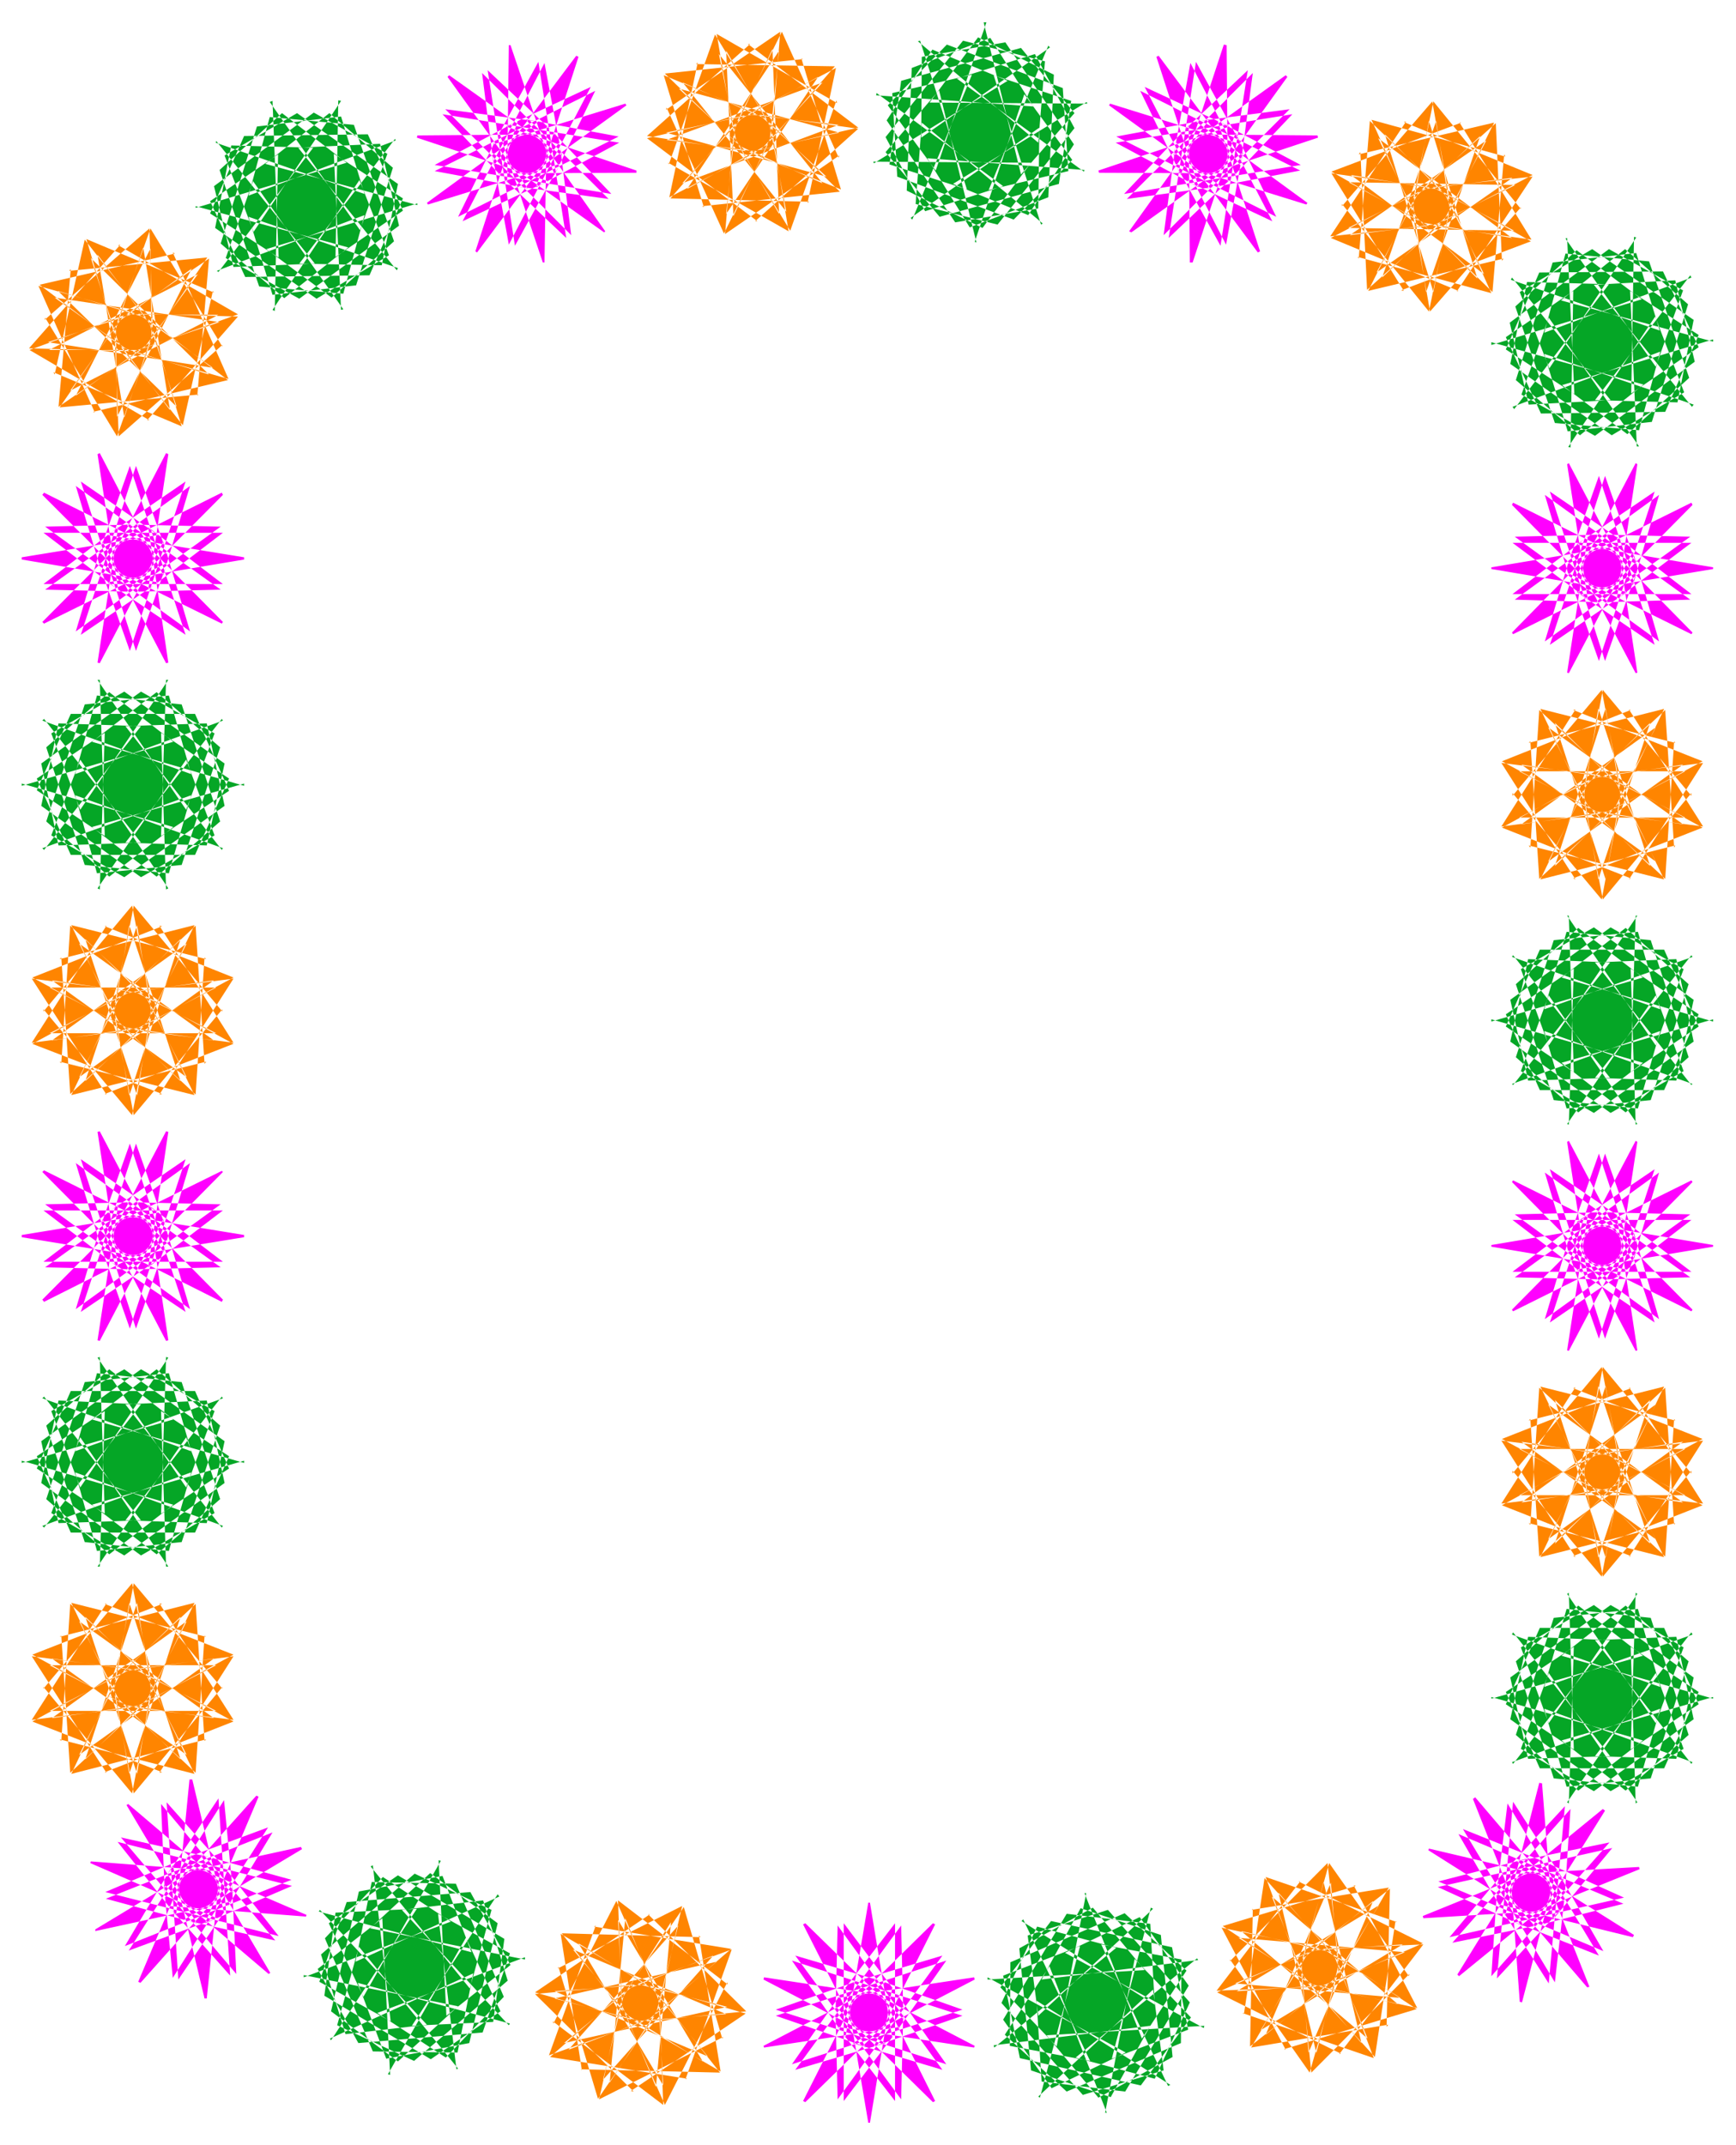 <svg xmlns="http://www.w3.org/2000/svg" width="493.465" height="609.743" fill-rule="evenodd" stroke-linecap="round" preserveAspectRatio="none" viewBox="0 0 3115 3849"><style>.brush1{fill:#f0f}.pen1{stroke:none}.brush2{fill:#05a626}.pen2{stroke:none}.brush3{fill:#ff8500}.pen3{stroke:none}</style><path d="m524 3384-156 67 96-227-4-2-164 183-7-168 205 245-164-37 212-127-2-4-242 53 94-140 21 318-111-125 247 19 1-3-228-98 159-59-171 270-16-167 188 160 3-2-125-212 163 45-299 119 86-145 57 239h4l25-244 104 132-311-79 155-66-96 227 4 2 164-184 8 168-207-245 166 37-212 128v3l244-53-95 140-21-318 111 125-247-19-1 3 227 99-158 58 171-270 16 167-188-160-3 2 126 212-163-44 299-119-87 144-57-239h-5l-24 244-105-132 313 79z" class="pen1 brush1"/><path d="m844 3395 72 131-115 91-14-279 4 1-139 244-62-132 124-86 191 114-20 149-146 7 154-236 3 4-258 117 29-143 151 3 86 203-104 109-123-80 265-100v4l-278-56 108-99 121 90-51 215-149 28-51-136 273 73-2 3-192-207 146-17 44 144-168 144-138-64 39-141 178 219-3 1-33-279 129 71-49 142-223 19-73-133 116-91 14 281-4-1 140-245 62 132-125 86-191-114 20-149 146-7-154 236-2-3 257-117-28 142-152-2-86-203 104-110 122 80-264 100v-4l277 56-108 99-120-90 50-215 150-28 52 137-274-73 2-3 192 206-146 17-44-143 168-145 138 65-39 141-178-219 4-2 32 280-128-71 49-143 222-18z" class="pen2 brush2"/><path d="m1286 3520-126 107 179-18-176-174h3l-206 140 173 49-105-126 275 116-165 13 155 90-39-244 3 3-249-7 109 140-8-164 152 254-140-86 72 164 112-220 1 4-197-151 6 178 89-139-27 296-63-152-39 174 223-112-2 3-69-236-101 147 154-60-198 223 39-159-134 118 246 39-3 1 83-233-169 62 161 41-293 65 127-105-179 17 177 175-5-1 206-139-172-50 104 127-275-117 166-12-155-91 38 244-2-1 250 6-111-140 9 163-152-255 140 86-72-162-113 220-1-4 198 150-6-177-90 137 28-295 62 152 40-174-223 112 1-3 71 237 101-147-154 59 197-223-40 159 135-117-246-40 3-2-84 233 169-60-159-42 291-66z" class="pen3 brush3"/><path d="m1698 3518-97 138-40-242h-3l-41 242-96-138 306 99-159 55 110-219-4-2-175 172 4-168 188 259-161-48 219-114-1-4-245 37 103-134v319l-103-133 245 37 1-3-219-114 161-48-188 258-4-167 175 172 4-2-110-220 159 56-306 98 96-138 41 243h3l40-243 97 138-306-98 160-56-111 220 4 2 176-172-4 167-190-258 162 48-219 114 1 3 244-37-101 133v-319l101 134-244-37-1 4 219 114-162 48 190-259 4 168-176-172-4 2 111 219-160-55 306-99z" class="pen1 brush1"/><path d="m2018 3433 111 103-80 122-103-261h3l-53 275-101-106 91-119 217 47 29 148-137 52 70-271 4 2-206 192-19-144 144-46 147 166-63 137-142-38 218-178 2 3-281 35 70-128 144 48 21 219-133 73-93-112 283-17-1 4-249-135 134-64 88 123-114 190-150-18-9-145 240 151-4 2-120-254 144 27-1 150-205 87-111-102 80-123 103 263h-3l53-276 101 105-90 122-217-49-30-148 138-53-72 272-3-2 206-192 19 145-145 44-146-165 64-137 142 38-219 179-1-4 281-35-71 128-143-48-21-219 132-73 93 112-282 17v-4l248 135-133 64-87-123 114-190 150 18 8 145-239-150 3-3 120 254-144-27 1-150 205-88z" class="pen2 brush2"/><path d="m2474 3419-85 140 164-72-223-111h3l-150 196 179-7-140-88 299 26-153 62 175 38-114-220 4 1-239 72 149 99-61-152 226 193-161-37 120 132 37-244 3 2-236-81 62 168 42-159 68 289-108-125 18 178 176-177-1 4-143-203-48 172 127-104-116 272-13-163-90 154 246-41-3 4 6-248-142 111 165-11-255 154 86-140-164 72 222 110-3 1 151-197-180 8 139 88-297-26 152-63-176-37 115 219-3-1 238-72-149-98 61 151-227-193 162 38-120-133-37 244-3-2 236 81-63-168-40 159-68-288 108 124-20-177-175 176v-3l143 203 49-172-128 104 117-273 14 164 90-155-246 40 2-2-5 247 140-110-164 11 255-154z" class="pen3 brush3"/><path d="m2818 3246-11 167-160-188-4 3 90 228-153-70 313-70-107 129-19-245-5-1-61 238-84-146 296 125-163 41 130-208-4-3-191 156 20-166 164 273-156-62 229-93-1-4-247 14 114-123-29 318-90-142 241 59 2-4-210-132 166-34-212 240 11-168 161 188 4-1-91-229 153 69-313 71 108-129 18 245 4 1 62-238 84 146-296-125 163-42-129 209 3 3 191-156-19 167-165-275 157 63-229 93 1 4 246-15-114 123 29-317 91 141-242-57-1 3 209 132-166 34 212-240z" class="pen1 brush1"/><path d="m2720 2981 112-100 116 90-272 77v-3l272 78-116 90-112-100 68-210 151-16 40 140-266-94 2-4 174 222-147 5-32-146 180-130 131 76-50 136-159-232 3-2 9 281-122-81 61-137h223l62 137-122 81 9-281 3 2-159 232-50-136 131-76 179 130-31 146-146-5 173-222 2 4-266 94 40-140 151 16 68 210-113 100-115-90 272-78v3l-272-77 115-90 113 100-68 210-151 15-40-140 266 96-2 3-173-222 146-6 31 148-179 129-131-76 50-136 159 232-3 2-9-281 122 81-62 137h-223l-61-137 122-81-9 281-3-2 159-232 50 136-131 76-180-129 32-148 147 6-174 222-2-3 266-96-40 140-151-15-68-210z" class="pen2 brush2"/><path d="m2790 2512 117 116-33-175-160 191v-5l160 190 33-175-117 116 91-283 28 162 77-161-243 61 3-3 16 247 131-123-163 26 241-176-74 147 158-85-232-91 4-2-133 209 178-22-146-76h298l-146 76 178 22-133-209 3 2-231 91 157 85-74-147 242 176-163-26 131 123 16-247 2 3-242-61 77 161 27-162 93 283-118-116 33 175 159-190v5l-159-191-33 175 118-116-93 283-27-162-77 161 242-61-2 3-16-246-131 122 163-25-242 175 74-147-157 86 231 91-3 2 133-209-178 22 146 76h-298l146-76-178-22 133 209-4-2 232-91-158-86 74 147-241-175 163 25-131-122-16 246-3-3 243 61-77-161-28 162-91-283z" class="pen3 brush3"/><path d="m2781 2098 139 95-244 41v3l244 41-139 95 99-303 56 158-221-110-2 3 173 175-168-4 259-188-47 161-115-218-3 2 37 243-135-103h321l-134 103 37-243-3-2-115 218-48-161 261 188-169 4 173-175-2-3-222 110 56-158 100 303-140-95 245-41v-3l-245-41 140-95-100 304-56-159 222 110 2-3-173-175 169 4-261 188 48-161 115 218 3-1-37-243 134 102h-321l135-102-37 243 3 1 115-218 47 161-259-188 168-4-173 175 2 3 221-110-56 159-99-304z" class="pen1 brush1"/><path d="m2720 1766 112-101 116 89-272 79v-4l272 78-116 89-112-99 68-210 151-15 40 139-266-94 2-3 174 220-147 5-32-145 180-130 131 75-50 137-159-233h3l9 281-122-82 61-138h223l62 138-122 82 9-281h3l-159 233-50-137 131-75 179 130-31 145-146-5 173-220 2 3-266 94 40-139 151 15 68 210-113 99-115-89 272-78v4l-272-79 115-89 113 101-68 208-151 15-40-139 266 95-2 2-173-220 146-6 31 148-179 128-131-75 50-136 159 231-3 1-9-280 122 82-62 136h-223l-61-136 122-82-9 280-3-1 159-231 50 136-131 75-180-128 32-148 147 6-174 220-2-2 266-95-40 139-151-15-68-208z" class="pen2 brush2"/><path d="m2790 1297 117 115-33-174-160 190v-5l160 191 33-175-117 115 91-283 28 163 77-162-243 61 3-3 16 247 131-122-163 24 241-174-74 146 158-85-232-92 4-1-133 210 178-23-146-76h298l-146 76 178 23-133-210 3 1-231 92 157 85-74-146 242 174-163-24 131 122 16-247 2 3-242-61 77 162 27-163 93 283-118-115 33 175 159-191v5l-159-190-33 174 118-115-93 281-27-160-77 160 242-61-2 4-16-247-131 122 163-24-242 174 74-147-157 86 231 91-3 2 133-209-178 22 146 76h-298l146-76-178-22 133 209-4-2 232-91-158-86 74 147-241-174 163 24-131-122-16 247-3-4 243 61-77-160-28 160-91-281z" class="pen3 brush3"/><path d="m2781 882 139 95-244 41v3l244 41-139 95 99-303 56 158-221-110-2 4 173 175-168-5 259-188-47 162-115-219-3 2 37 242-135-101h321l-134 101 37-242-3-2-115 219-48-162 261 188-169 5 173-175-2-4-222 110 56-158 100 303-140-95 245-41v-3l-245-41 140-95-100 304-56-158 222 110 2-3-173-176 169 4-261 188 48-161 115 218 3-1-37-244 134 103h-321l135-103-37 244 3 1 115-218 47 161-259-188 168-4-173 176 2 3 221-110-56 158-99-304z" class="pen1 brush1"/><path d="m2719 550 110-101 117 88-270 82v-5l273 76-114 91-115-99 66-211 150-17 42 139-267-91 2-4 177 220-147 8-34-147 178-132 133 74-49 137-162-230 3-1 13 280-123-80 60-138 222-2 64 136-121 83 5-281 4 1-156 235-53-137 130-77 182 127-29 148-148-4 171-224 2 4-264 99 38-142 150 14 72 209-111 101-117-88 271-82v4l-273-74 115-92 113 99-65 211-151 17-42-139 268 91-3 4-176-219 146-8 35 146-179 133-132-74 49-138 162 231h-4l-12-279 123 79-60 138-223 3-63-137 121-83-5 281-4-1 156-234 52 136-130 77-182-128 30-147 147 4-170 224-3-4 265-99-38 141-151-13-71-209z" class="pen2 brush2"/><path d="m2419 409 146-73-176-25 130 211-5-1 233-88-156-88 72 147-239-178 163 27-129-124-20 247-2-3 240 65-73-163-31 161-87-283 116 117-31-176-162 188v-4l156 193 36-175-120 114 97-281 25 162 79-159-243 57 3-4 12 247 133-119-164 21 245-170-77 145 160-83-231-95 4-1-136 206 177-19-144-78 299 5-148 73 177 25-129-210h3l-233 88 156 88-72-148 240 179-163-28 128 125 21-247 2 4-240-66 73 163 30-161 87 283-116-117 31 176 163-187v3l-157-193-36 175 120-113-97 280-24-162-80 160 243-58-3 4-11-247-133 119 163-21-244 170 76-145-158 83 229 95-3 1 136-206-179 19 146 78-298-5z" class="pen3 brush3"/><path d="m2017 348 116-123 2 246h5l77-233 73 151-287-144 167-31-144 201 4 2 200-143-30 165-146-283 152 71-235 79 1 4 247 1-122 116 49-316 81 148-235-73-2 3 200 145-168 23 226-226-22 166-147-197-4 2 76 234-149-80 317-51-116 122-2-246-5-1-77 234-73-151 287 143-167 32 144-200-3-3-201 144 30-166 147 284-153-72 235-78-1-4-247-2 122-115-49 315-81-147 235 73 2-3-200-146 168-22-226 226 22-167 147 198 4-2-76-234 149 79-317 52z" class="pen1 brush1"/><path d="m1686 389-97-116 96-111 67 273-3-1 89-265 86 118-105 107-209-77-9-150 143-33-107 260-3-3 231-162-2 145-149 25-123-183 82-127 135 56-240 148-1-3 283 2-87 117-136-67 9-220 141-54 77 123-282-20 1-4 227 167-140 45-71-133 139-173 147 37-12 146-216-182 4-1 84 267-139-45 21-150 215-59 96 117-96 110-67-273h5l-91 266-86-117 106-109 208 78 10 149-143 34 107-259 3 3-231 162 1-145 150-26 123 183-82 127-135-56 240-147 1 3-283-2 87-117 136 67-10 220-141 54-76-124 282 21-1 3-228-167 140-44 71 133-138 173-147-37 11-146 217 181-3 2-85-268 139 46-22 149-214 59z" class="pen2 brush2"/><path d="m1224 329 112-122-175 41 198 149h-4l185-166-177-25 120 111-288-79 162-34-166-69 72 237-3-2 247-26-127-125 31 161-186-232 151 66-93-152-83 233-1-3 216 123-29-176-70 149-13-297 83 143 14-177-205 140 1-4 103 226 79-160-145 80 165-248-17 163 117-135-249-4 3-3-51 242 158-82-163-21 280-103-111 121 175-40-198-150h4l-185 165 177 27-120-112 288 79-162 35 165 67-71-235 3 1-248 26 129 125-32-160 186 232-151-68 93 153 83-234 1 5-216-124 30 175 70-148 12 296-82-141-15 177 205-141-1 4-102-226-80 160 145-79-165 246 17-163-117 135 249 6-3 2 51-242-158 83 163 19-281 105z" class="pen3 brush3"/><path d="m822 389 74-151 78 233h3l4-246 116 123-317-52 149-79-76 234 3 2 148-198 21 167-226-226 167 22-200 146 2 3 237-73-81 147-49-315 122 115-248 2-1 4 235 78-153 72 147-284 31 166-202-144-3 3 144 200-167-31 288-144-73 151-79-233h-3l-3 246-116-122 317 51-149 80 76-234-4-2-148 197-21-166 227 226-168-23 200-145-2-3-237 73 81-148 50 316-122-116 248-1v-4l-234-79 152-71-147 283-30-165 201 143 2-2-142-201 166 31-288 144z" class="pen1 brush1"/><path d="m537 536-132-73 49-138 162 230-4 1-13-280 124 80-60 138-223 3-63-136 122-84-6 281-4-2 156-233 53 135-130 78-182-127 29-148 147 4-170 223-3-2 265-100-38 141-151-13-71-209 112-102 116 89-271 81v-3l274 74-115 91-114-98 65-210 151-18 42 139-267-92 1-3 177 220-146 6-35-145 179-132 132 74-49 137-162-230 5-2 11 281-123-79 61-139 222-3 63 137-121 83 5-281 5 1-157 235-52-137 130-76 181 127-29 146-148-3 172-224 1 3-264 99 38-141 151 14 72 209-112 101-117-87 271-82v3l-273-74 115-91 114 98-66 211-150 17-43-140 268 92-2 4-177-220 147-7 34 147-179 131z" class="pen2 brush2"/><path d="m305 736-99-131 7 178 186-164v3L270 410l-60 169 134-97-134 266-2-164-101 147 249-23-2 2 21-246-148 100 165 1-266 136 96-135-169 62 215 126h-4l163-186-179-5 134 97-296-46 156-52-173-49 101 227-3-1 242-57-143-109 51 157-213-208 158 48-110-140-54 242-2-4 230 97-51-171-52 155-48-292 99 131-6-178L80 574l1-4 129 213 60-169-134 96 134-264 2 163 100-147-248 24 3-3-22 247 148-102H88l267-136-97 133 169-61-215-124 4-1L52 625l180 5-134-96 296 44-156 53 172 49-100-227 4 2-243 56 143 108-51-156 212 209-158-49 111 140 54-241 2 3-229-96 50 170 52-155 48 292z" class="pen3 brush3"/><path d="m333 1139-140-94 245-41v-4l-245-40 140-96-100 304-56-158 221 109 2-3-173-175 169 4-260 188 48-161 114 218 4-1-36-243 134 102H78l134-102-37 243 4 1 114-218 48 161L81 945l169-4-174 175 3 3 221-109-56 158-99-304 139 96-245 40v4l245 41-139 94 99-303 56 158L79 884l-3 4 174 174-169-4 260-186-48 160-114-219-4 2 37 243L78 956h322l-134 102 36-243-4-2-114 219-48-160 260 186-169 4 173-174-2-4-221 110 56-158 100 303z" class="pen1 brush1"/><path d="m395 1474-114 99-116-89 273-78v4l-273-79 116-89 114 99-69 211-152 15-39-140 265 95-2 3-173-222 146-5 32 148-180 128-131-75 52-136 158 231-4 2-9-281 122 82-61 137H127l-61-137 122-82-9 281-4-2 159-231 51 136-132 75-179-128 31-148 148 5-174 222-3-3 267-95-40 140-151-15-69-211 113-99 115 89-272 79v-4l272 78-115 89-113-99 69-210 151-16 40 141-267-96 3-3 174 222-148 5-31-147 179-129 132 75-51 137-159-233h4l9 280-122-82 61-137h223l61 138-122 81 9-280h4l-158 233-52-137 131-75 180 129-32 147-146-5 173-222 2 3-265 96 39-141 152 16 69 210z" class="pen2 brush2"/><path d="m324 1940-118-113 34 174 159-190v4l-159-190-34 175 118-115-92 281-28-160-76 159 242-60-3 4-16-248-130 122 163-24-242 174 74-146-158 86 233 90-5 1 133-208-178 23 147 75H89l146-75-178-23 134 208-3-1 231-90-158-86 74 146-242-174 164 24-131-122-16 247-3-3 242 60-77-159-26 160-93-281 118 115-34-175-159 190v-4l159 190 34-174-118 113 93-280 26 161 77-161-242 61 3-3 16 245 131-120-164 24 242-174-74 146 158-85-231-92 3-1-134 210 178-23-146-76h299l-147 76 178 23-133-210 5 1-233 92 158 85-74-146 242 174-163-24 130 121 16-246 3 3-242-61 76 161 28-161 92 280z" class="pen3 brush3"/><path d="m333 2354-140-94 245-40v-4l-245-40 140-96-100 304-56-159 221 111 2-4-173-175 169 4-260 188 48-161 114 218 4-1-36-243 134 102H78l134-102-37 243 4 1 114-218 48 161-260-188 169-4-174 175 3 4 221-111-56 159-99-304 139 96-245 40v4l245 40-139 94 99-302 56 158-221-110-3 3 174 175-169-4 260-187-48 160-114-217-4 1 37 243-134-102h322l-134 102 36-243-4-1-114 217-48-160 260 187-169 4 173-175-2-2-221 109 56-158 100 302z" class="pen1 brush1"/><path d="m395 2690-114 99-116-89 273-79v4l-273-78 116-90 114 101-69 209-152 16-39-141 265 96-2 3-173-221 146-7 32 148-180 130-131-76 52-136 158 232h-4l-9-279 122 81-61 137H127l-61-137 122-81-9 279h-4l159-232 51 136-132 76-179-130 31-148 148 7-174 221-3-3 267-96-40 141-151-16-69-209 113-101 115 90-272 78v-4l272 79-115 89-113-99 69-210 151-16 40 140-267-95 3-3 174 222-148 5-31-147 179-129 132 75-51 137-159-233 4-1 9 281-122-81 61-139h223l61 139-122 81 9-281 4 1-158 233-52-137 131-75 180 129-32 147-146-5 173-222 2 3-265 95 39-140 152 16 69 210z" class="pen2 brush2"/><path d="m324 3157-118-115 34 176 159-191v3l-159-189-34 174 118-114-92 282-28-161-76 161 242-62-3 3-16-246-130 121 163-23-242 173 74-146-158 86 233 91-5 1 133-209-178 23 147 75H89l146-75-178-23 134 209-3-1 231-91-158-86 74 146-242-173 164 23-131-121-16 246-3-3 242 62-77-161-26 161-93-282 118 114-34-174-159 189v-3l159 191 34-176-118 115 93-281 26 161 77-161-242 61 3-2 16 246 131-122-164 24 242-174-74 146 158-86-231-91 3-1-134 209 178-22-146-76h299l-147 76 178 22-133-209 5 1-233 91 158 86-74-146 242 174-163-24 130 122 16-246 3 2-242-61 76 161 28-161 92 281z" class="pen3 brush3"/></svg>
